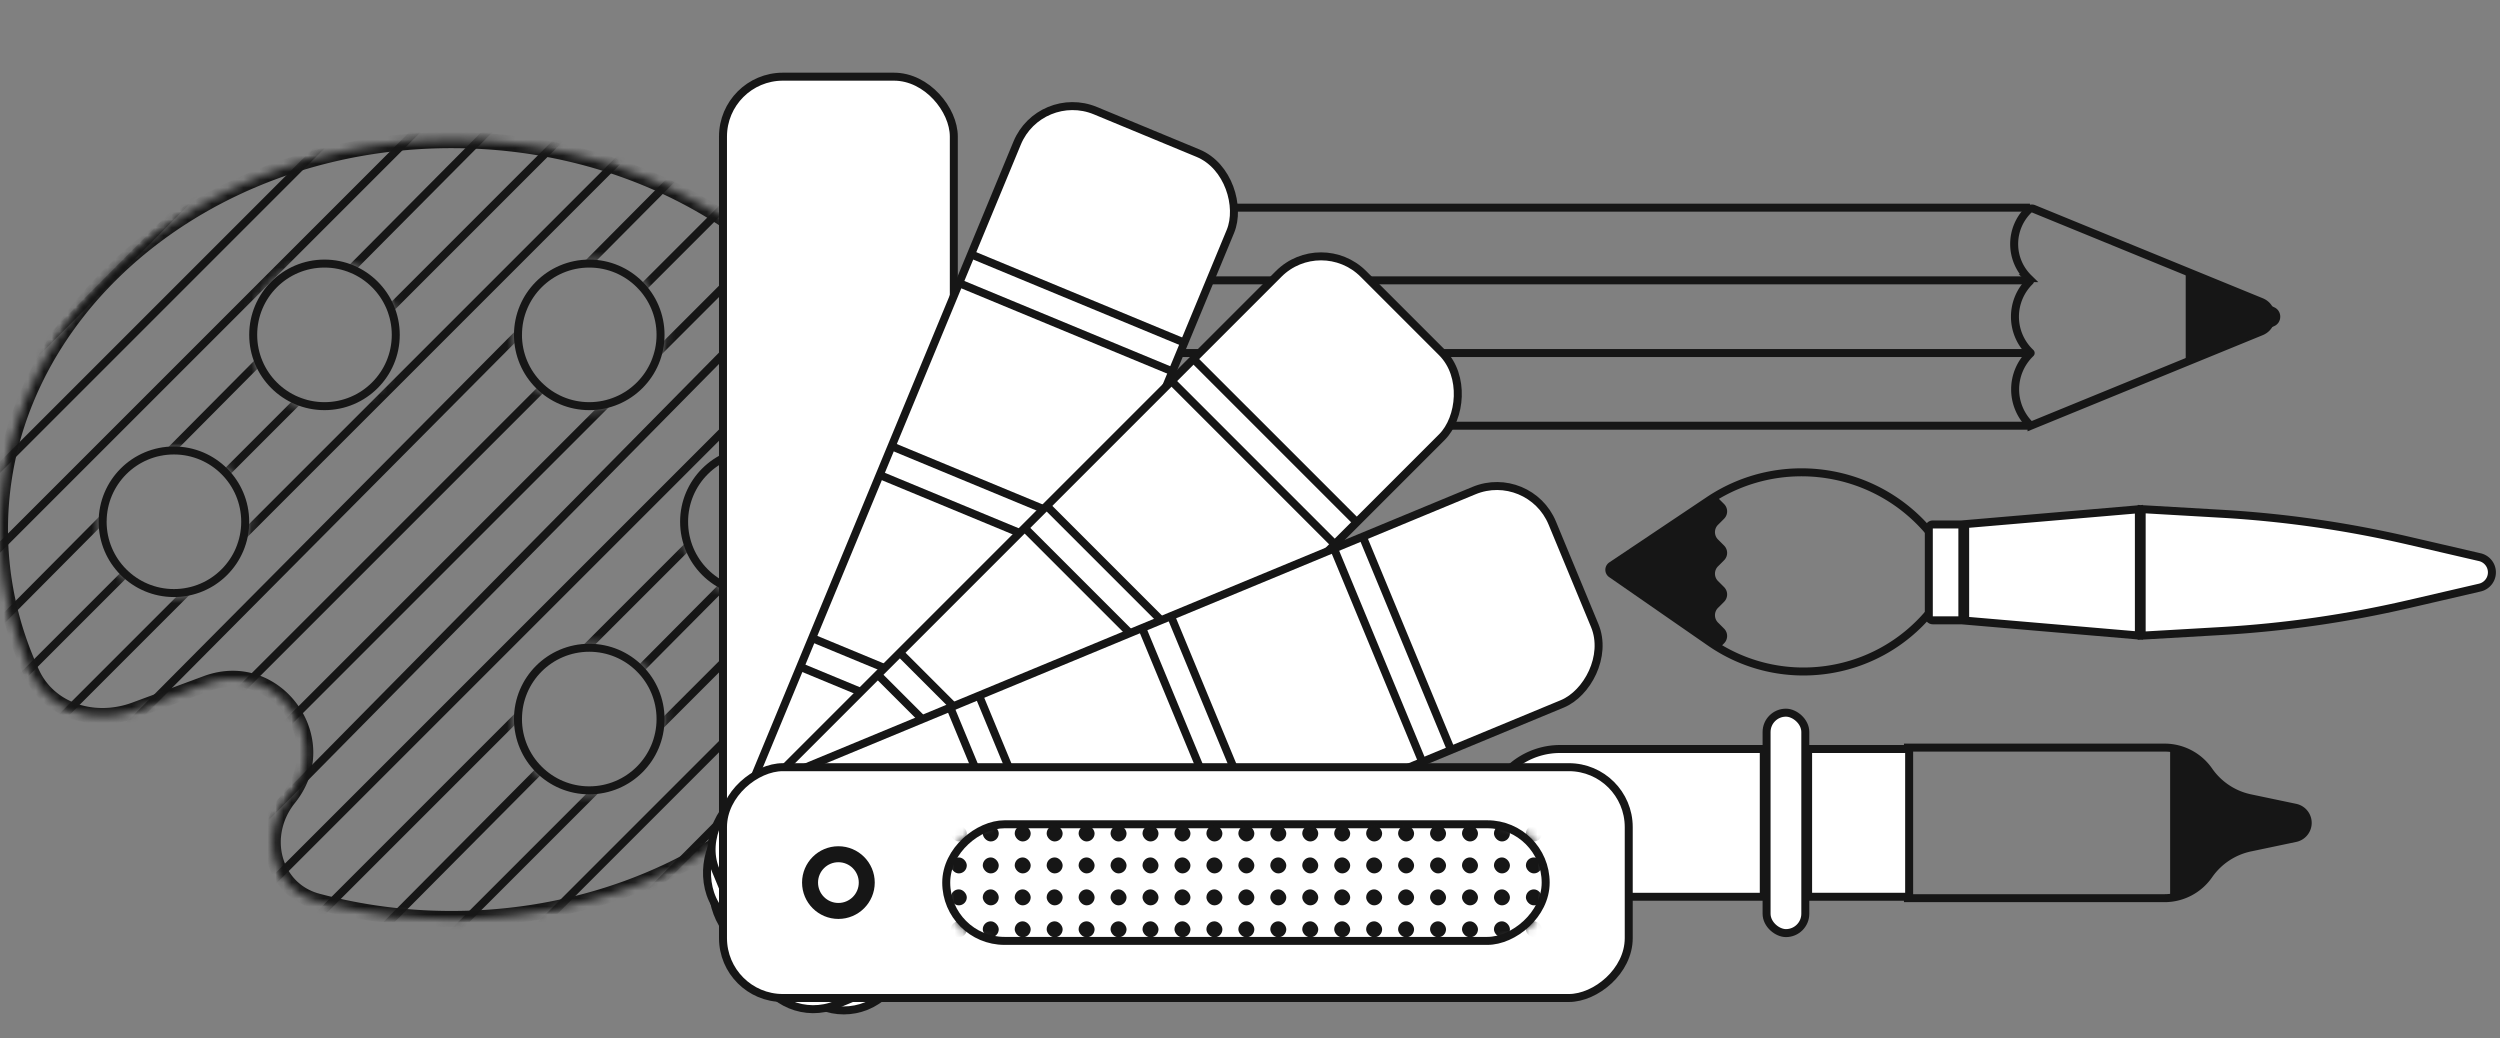 <svg width="313" height="130" viewBox="0 0 313 130" fill="none" xmlns="http://www.w3.org/2000/svg"><rect x="0" y="0" width="313" height="130" fill="#808080" stroke="none"/><mask id="a" fill="#fff"><path fill-rule="evenodd" clip-rule="evenodd" d="M56.55 115.05c31.232 0 56.55-21.826 56.55-48.75S87.782 17.55 56.55 17.55C25.318 17.55 0 39.376 0 66.3c0 6.356 1.411 12.428 3.978 17.996 2.217 4.81 7.959 6.448 12.924 4.609l8.944-3.313c8.703-3.224 16.12 7.069 10.307 14.305-3.684 4.585-2.117 11.432 3.563 12.956a64.887 64.887 0 0 0 16.834 2.197Z"/></mask><path d="m25.846 85.592.347.938-.347-.938ZM112.1 66.3c0 26.237-24.726 47.75-55.55 47.75v2c31.64 0 57.55-22.14 57.55-49.75h-2ZM56.55 18.55c30.824 0 55.55 21.512 55.55 47.75h2c0-27.61-25.91-49.75-57.55-49.75v2ZM1 66.3c0-26.238 24.726-47.75 55.55-47.75v-2C24.91 16.55-1 38.69-1 66.3h2Zm3.886 17.578C2.377 78.436 1 72.506 1 66.3h-2C-1 72.807.445 79.02 3.07 84.715l1.816-.837Zm20.613.776-8.944 3.313.694 1.875 8.944-3.312-.694-1.876ZM56.55 114.05a63.942 63.942 0 0 1-16.574-2.162l-.519 1.931a65.917 65.917 0 0 0 17.093 2.231v-2ZM35.373 99.27c-4.038 5.028-2.438 12.798 4.084 14.549l.519-1.931c-4.84-1.299-6.372-7.221-3.043-11.365l-1.56-1.253Zm-9.18-12.74c7.752-2.871 14.357 6.296 9.18 12.74l1.56 1.253c6.448-8.027-1.78-19.445-11.434-15.869l.694 1.876ZM3.07 84.715c2.486 5.393 8.846 7.103 14.18 5.127l-.695-1.875c-4.598 1.703-9.721.135-11.669-4.09l-1.816.838Z" fill="#161616" mask="url(#a)"/><mask id="b" style="mask-type:alpha" maskUnits="userSpaceOnUse" x="0" y="17" width="114" height="99"><path fill-rule="evenodd" clip-rule="evenodd" d="M113.1 66.3c0 26.924-25.318 48.75-56.55 48.75a64.887 64.887 0 0 1-16.834-2.197c-5.68-1.524-7.247-8.371-3.563-12.956 5.812-7.236-1.603-17.529-10.307-14.305l-8.944 3.313c-4.965 1.839-10.707.2-12.924-4.609C1.411 78.728 0 72.656 0 66.3c0-26.924 25.318-48.75 56.55-48.75 31.232 0 56.55 21.826 56.55 48.75ZM40.625 51.35a9.425 9.425 0 1 0 0-18.85 9.425 9.425 0 0 0 0 18.85Zm-18.85 23.4a9.425 9.425 0 1 0 0-18.85 9.425 9.425 0 0 0 0 18.85ZM83.2 41.925a9.425 9.425 0 1 1-18.85 0 9.425 9.425 0 0 1 18.85 0ZM73.775 99.45a9.425 9.425 0 1 0 0-18.85 9.425 9.425 0 0 0 0 18.85ZM104 65.325a9.425 9.425 0 1 1-18.85 0 9.425 9.425 0 0 1 18.85 0Z" fill="#F54242"/></mask><g mask="url(#b)" stroke="#161616"><path d="m3.9 15.6-155 156M13.9 15.6l-156 156M23.9 15.6l-156 156M32.9 15.6l-155 156M42.9 15.6l-156 156M52.9 15.6l-156 156M61.9 15.6l-155 156M71.9 15.6l-156 156M81.9 15.6l-156 156M90.9 15.6l-155 156M100.9 15.6l-156 156M110.9 15.6l-156 156M118.9 15.6l-154 156M128.9 15.6l-156 156M138.9 15.6l-156 156M147.9 15.6l-155 156M157.9 15.6l-156 156M167.9 15.6l-156 156M176.9 15.6l-155 156M186.9 15.6l-156 156M196.9 15.6l-156 156M204.9 15.6l-154 156M214.9 15.6l-156 156M224.9 15.6l-156 156M233.9 15.6l-155 156M243.9 15.6l-156 156M253.9 15.6l-156 156M262.9 15.6l-155 156"/></g><circle cx="21.775" cy="65.325" r="8.925" stroke="#161616"/><circle cx="40.625" cy="41.925" r="8.925" stroke="#161616"/><circle cx="73.775" cy="41.925" r="8.925" stroke="#161616"/><circle cx="73.775" cy="90.025" r="8.925" stroke="#161616"/><circle cx="94.575" cy="65.325" r="8.925" stroke="#161616"/><path d="M241.638 76.62v-9.915c-6.828-8.257-18.8-10.002-27.7-4.036l-12.176 8.16a.615.615 0 0 0-.008 1.017l12.352 8.564c8.768 6.08 20.732 4.433 27.532-3.79Z" stroke="#161616"/><path d="m214.844 62.094 1.012 1.012a1.3 1.3 0 0 1 0 1.839l-.761.761a1.3 1.3 0 0 0 0 1.838l.761.762a1.3 1.3 0 0 1 0 1.838l-.761.762a1.3 1.3 0 0 0 0 1.838l.761.762a1.3 1.3 0 0 1 0 1.838l-.761.762a1.3 1.3 0 0 0 0 1.839l.761.761a1.3 1.3 0 0 1 0 1.838l-.605.606a20.456 20.456 0 0 1-1.145-.74l-12.352-8.564a.615.615 0 0 1 .008-1.016l12.176-8.161c.299-.2.601-.392.906-.575Z" fill="#161616"/><path d="M241.988 65.663a.5.5 0 0 0-.5.5v11a.5.5 0 0 0 .5.5h3.7v-12h-3.7ZM267.788 63.757l-21.75 1.864v12.082l21.75 1.865v-15.81ZM310.475 69.759a1.954 1.954 0 0 1 0 3.807l-8.923 2.07a139.325 139.325 0 0 1-23.408 3.367l-10.006.58v-15.84l10.006.58a139.325 139.325 0 0 1 23.408 3.367l8.923 2.069Z" fill="#fff" stroke="#161616"/><path d="M288.925 103.025c0 .916-.641 1.706-1.537 1.894l-5.649 1.187a8.43 8.43 0 0 0-5.194 3.444 6.747 6.747 0 0 1-5.544 2.9h-32.126V93.6h32.126a6.748 6.748 0 0 1 5.544 2.9 8.432 8.432 0 0 0 5.194 3.445l5.649 1.186a1.936 1.936 0 0 1 1.537 1.894Z" stroke="#161616"/><path d="M287.892 104.813a1.3 1.3 0 0 0 1.033-1.272v-1.031c0-.615-.431-1.146-1.033-1.273l-6.905-1.45a6.502 6.502 0 0 1-4.004-2.655l-.9-1.297a5.2 5.2 0 0 0-4.272-2.235h-.111v18.85h.111a5.2 5.2 0 0 0 4.272-2.235l.9-1.297a6.502 6.502 0 0 1 4.004-2.654l6.905-1.451Z" fill="#161616"/><path fill="#fff" stroke="#161616" d="M226.375 112.275v-18.5h12.65v18.5z"/><rect x="-.5" y="-.5" width="27.6" height="4.85" rx="2.425" transform="matrix(0 -1 -1 0 225.525 116.325)" fill="#fff" stroke="#161616"/><path d="M195.325 112.275a9.25 9.25 0 0 1 0-18.5h25.5v18.5h-25.5Z" fill="#fff" stroke="#161616"/><path d="m254.23 44.177-.09-.088a6.208 6.208 0 0 1 0-8.878.156.156 0 0 0 0-.222l-.168-.164a5.981 5.981 0 0 1 0-8.55.599.599 0 0 1 .645-.126l28.482 11.65c1.658.678 1.658 3.024 0 3.702l-28.751 11.76a.156.156 0 0 1-.168-.033 6.262 6.262 0 0 1 0-8.956l.05-.05a.031.031 0 0 0 0-.045Z" stroke="#161616"/><path d="m273.65 33.934 11.033 4.513c1.077.44 1.077 1.966 0 2.406l-11.033 4.513V33.934Z" fill="#161616"/><path d="M254.15 26h-117M254.15 35.1h-117M254.15 44.2h-117M254.15 53.3h-117" stroke="#161616"/><rect x="90.518" y="9.6" width="28.9" height="113.4" rx="7.5" fill="#fff" stroke="#161616"/><rect x="130.216" y="10.986" width="28.9" height="113.4" rx="7.5" transform="rotate(22.5 130.216 10.986)" fill="#fff" stroke="#161616"/><path d="m121.415 31.776 27.024 11.193M119.923 35.379l27.023 11.193M111.465 55.797l27.024 11.193M109.973 59.4l27.024 11.193M101.516 79.818l27.023 11.193M100.023 83.42l27.023 11.194" stroke="#161616"/><rect x="165.393" y="28.989" width="28.9" height="113.4" rx="7.5" transform="rotate(45 165.393 28.99)" fill="#fff" stroke="#161616"/><path d="m149.306 44.829 20.683 20.682M146.549 47.586l20.683 20.683M130.921 63.213l20.683 20.683M128.164 65.971l20.683 20.683M112.537 81.598l20.682 20.683M109.779 84.356l20.683 20.683" stroke="#161616"/><rect x="191.472" y="58.552" width="28.9" height="113.4" rx="7.5" transform="rotate(67.5 191.472 58.552)" fill="#fff" stroke="#161616"/><path d="m170.548 67.03 11.194 27.023M166.945 68.522l11.194 27.023M146.528 76.979l11.193 27.023M142.924 78.471l11.194 27.024M122.507 86.929l11.193 27.023M118.904 88.42l11.193 27.024" stroke="#161616"/><rect x="203.918" y="96.05" width="28.9" height="113.4" rx="7.5" transform="rotate(90 203.918 96.05)" fill="#fff" stroke="#161616"/><rect x="193.518" y="103.2" width="14.6" height="75.05" rx="7.3" transform="rotate(90 193.518 103.2)" fill="#fff" stroke="#161616"/><mask id="c" style="mask-type:alpha" maskUnits="userSpaceOnUse" x="117" y="102" width="78" height="17"><rect x="194.018" y="102.7" width="15.6" height="76.05" rx="7.8" transform="rotate(90 194.018 102.7)" fill="#8E8E8E"/></mask><g mask="url(#c)" fill="#161616"><rect x="119.043" y="103.35" width="2" height="2" rx="1"/><rect x="123.043" y="103.35" width="2" height="2" rx="1"/><rect x="127.043" y="103.35" width="2" height="2" rx="1"/><rect x="131.043" y="103.35" width="2" height="2" rx="1"/><rect x="135.043" y="103.35" width="2" height="2" rx="1"/><rect x="139.043" y="103.35" width="2" height="2" rx="1"/><rect x="143.043" y="103.35" width="2" height="2" rx="1"/><rect x="147.043" y="103.35" width="2" height="2" rx="1"/><rect x="151.043" y="103.35" width="2" height="2" rx="1"/><rect x="155.043" y="103.35" width="2" height="2" rx="1"/><rect x="159.043" y="103.35" width="2" height="2" rx="1"/><rect x="163.043" y="103.35" width="2" height="2" rx="1"/><rect x="167.043" y="103.35" width="2" height="2" rx="1"/><rect x="171.043" y="103.35" width="2" height="2" rx="1"/><rect x="175.043" y="103.35" width="2" height="2" rx="1"/><rect x="179.043" y="103.35" width="2" height="2" rx="1"/><rect x="183.043" y="103.35" width="2" height="2" rx="1"/><rect x="187.043" y="103.35" width="2" height="2" rx="1"/><rect x="191.043" y="103.35" width="2" height="2" rx="1"/><rect x="119.043" y="107.35" width="2" height="2" rx="1"/><rect x="123.043" y="107.35" width="2" height="2" rx="1"/><rect x="127.043" y="107.35" width="2" height="2" rx="1"/><rect x="131.043" y="107.35" width="2" height="2" rx="1"/><rect x="135.043" y="107.35" width="2" height="2" rx="1"/><rect x="139.043" y="107.35" width="2" height="2" rx="1"/><rect x="143.043" y="107.35" width="2" height="2" rx="1"/><rect x="147.043" y="107.35" width="2" height="2" rx="1"/><rect x="151.043" y="107.35" width="2" height="2" rx="1"/><rect x="155.043" y="107.35" width="2" height="2" rx="1"/><rect x="159.043" y="107.35" width="2" height="2" rx="1"/><rect x="163.043" y="107.35" width="2" height="2" rx="1"/><rect x="167.043" y="107.35" width="2" height="2" rx="1"/><rect x="171.043" y="107.35" width="2" height="2" rx="1"/><rect x="175.043" y="107.35" width="2" height="2" rx="1"/><rect x="179.043" y="107.35" width="2" height="2" rx="1"/><rect x="183.043" y="107.35" width="2" height="2" rx="1"/><rect x="187.043" y="107.35" width="2" height="2" rx="1"/><rect x="191.043" y="107.35" width="2" height="2" rx="1"/><rect x="119.043" y="111.35" width="2" height="2" rx="1"/><rect x="123.043" y="111.35" width="2" height="2" rx="1"/><rect x="127.043" y="111.35" width="2" height="2" rx="1"/><rect x="131.043" y="111.35" width="2" height="2" rx="1"/><rect x="135.043" y="111.35" width="2" height="2" rx="1"/><rect x="139.043" y="111.35" width="2" height="2" rx="1"/><rect x="143.043" y="111.35" width="2" height="2" rx="1"/><rect x="147.043" y="111.35" width="2" height="2" rx="1"/><rect x="151.043" y="111.35" width="2" height="2" rx="1"/><rect x="155.043" y="111.35" width="2" height="2" rx="1"/><rect x="159.043" y="111.35" width="2" height="2" rx="1"/><rect x="163.043" y="111.35" width="2" height="2" rx="1"/><rect x="167.043" y="111.35" width="2" height="2" rx="1"/><rect x="171.043" y="111.35" width="2" height="2" rx="1"/><rect x="175.043" y="111.35" width="2" height="2" rx="1"/><rect x="179.043" y="111.35" width="2" height="2" rx="1"/><rect x="183.043" y="111.35" width="2" height="2" rx="1"/><rect x="187.043" y="111.35" width="2" height="2" rx="1"/><rect x="191.043" y="111.35" width="2" height="2" rx="1"/><rect x="119.043" y="115.35" width="2" height="2" rx="1"/><rect x="123.043" y="115.35" width="2" height="2" rx="1"/><rect x="127.043" y="115.35" width="2" height="2" rx="1"/><rect x="131.043" y="115.35" width="2" height="2" rx="1"/><rect x="135.043" y="115.35" width="2" height="2" rx="1"/><rect x="139.043" y="115.35" width="2" height="2" rx="1"/><rect x="143.043" y="115.35" width="2" height="2" rx="1"/><rect x="147.043" y="115.35" width="2" height="2" rx="1"/><rect x="151.043" y="115.35" width="2" height="2" rx="1"/><rect x="155.043" y="115.35" width="2" height="2" rx="1"/><rect x="159.043" y="115.35" width="2" height="2" rx="1"/><rect x="163.043" y="115.35" width="2" height="2" rx="1"/><rect x="167.043" y="115.35" width="2" height="2" rx="1"/><rect x="171.043" y="115.35" width="2" height="2" rx="1"/><rect x="175.043" y="115.35" width="2" height="2" rx="1"/><rect x="179.043" y="115.35" width="2" height="2" rx="1"/><rect x="183.043" y="115.35" width="2" height="2" rx="1"/><rect x="187.043" y="115.35" width="2" height="2" rx="1"/><rect x="191.043" y="115.35" width="2" height="2" rx="1"/></g><circle cx="104.968" cy="110.5" r="3.55" stroke="#161616" stroke-width="2"/></svg>